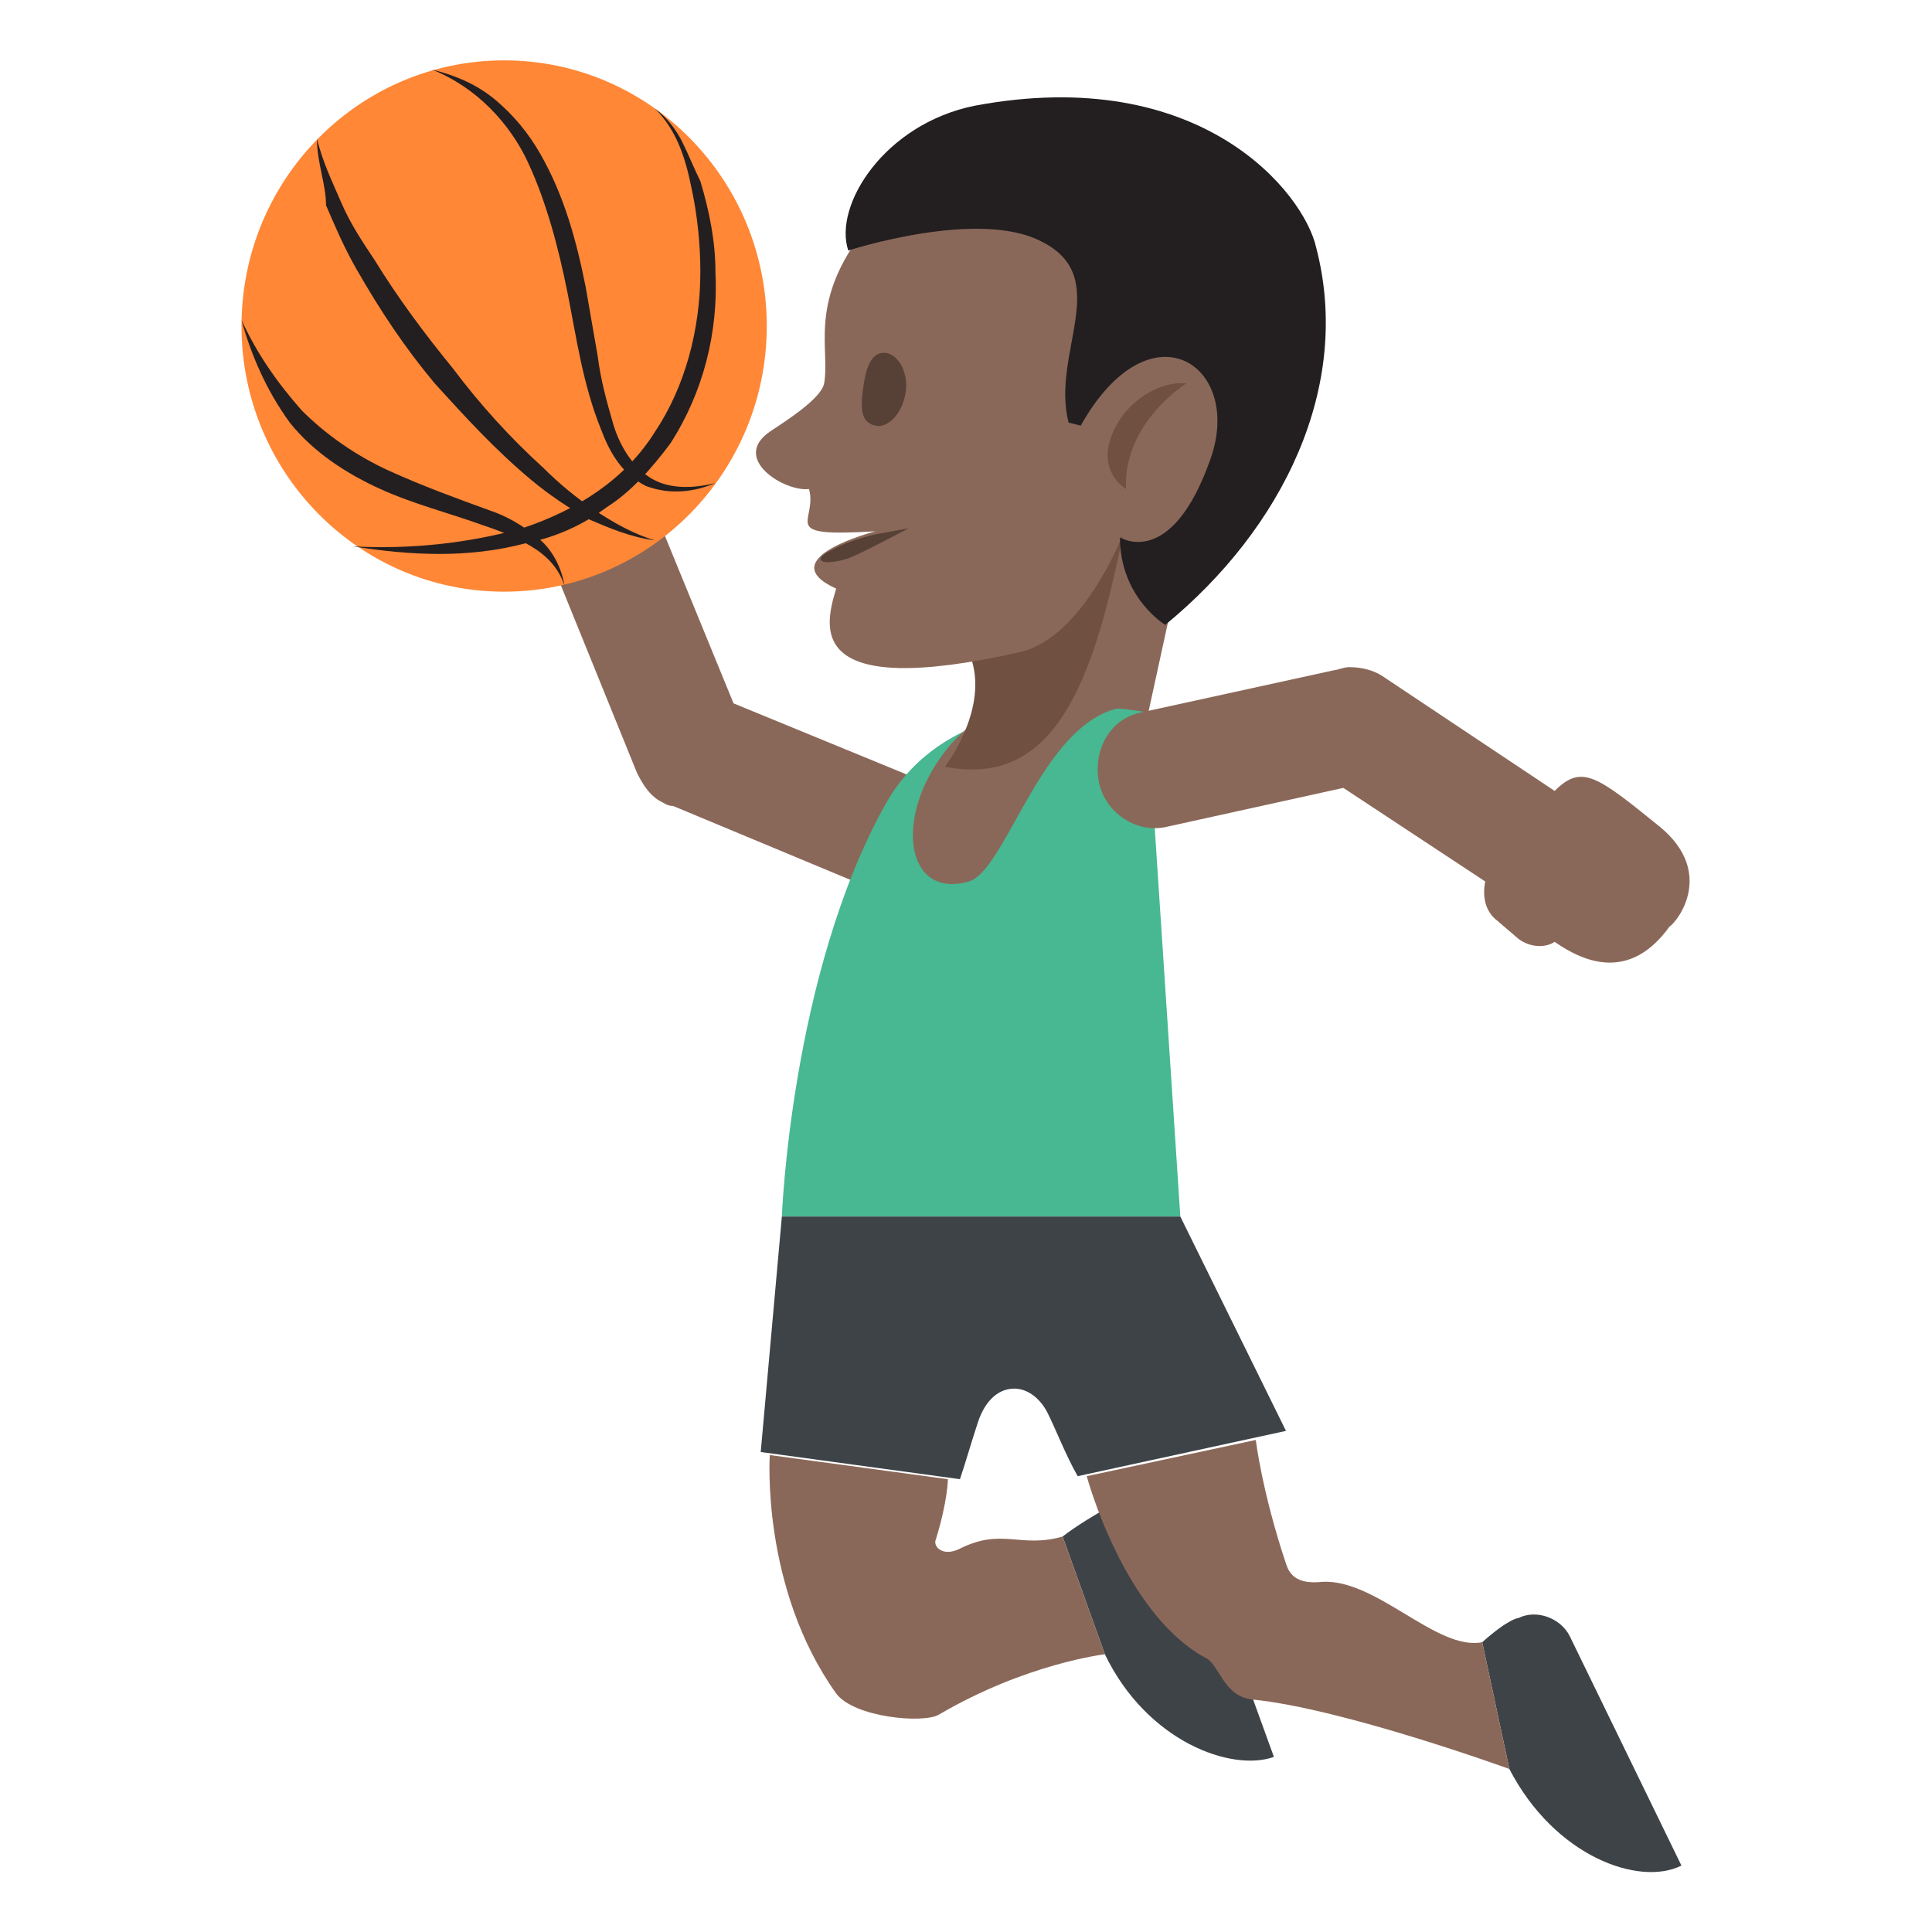 <?xml version="1.0" encoding="utf-8"?><!-- Скачано с сайта svg4.ru / Downloaded from svg4.ru -->
<svg width="800px" height="800px" viewBox="0 0 64 64" xmlns="http://www.w3.org/2000/svg" xmlns:xlink="http://www.w3.org/1999/xlink" aria-hidden="true" role="img" class="iconify iconify--emojione" preserveAspectRatio="xMidYMid meet">
<path d="M29.9 25.6l-5.6-2.3l-2.5-6.1l-3.5 1.5l2.8 6.9c.2.4.4.7.7.9c.2.1.3.2.5.2l6 2.5c.9.4 2-.1 2.4-1.1c.6-1 .2-2.1-.8-2.5" fill="#8a6859">
</path>
<ellipse cx="16.7" cy="10.8" rx="8.7" ry="8.8" fill="#ff8736">
</ellipse>
<g fill="#231f20">
<path d="M10.5 4.6c.2.8.5 1.4.8 2.1c.3.7.7 1.3 1.1 1.9c.8 1.3 1.7 2.5 2.6 3.6c.9 1.2 1.9 2.3 3 3.3c.5.5 1.1 1 1.7 1.4c.6.4 1.3.8 2 1c-.8-.1-1.5-.4-2.2-.7c-.7-.4-1.3-.8-1.9-1.3c-1.2-1-2.2-2.1-3.2-3.2c-1-1.2-1.8-2.4-2.6-3.8c-.4-.7-.7-1.4-1-2.1c0-.7-.3-1.4-.3-2.2">
</path>
<path d="M8 10.6c.5 1.1 1.2 2.1 2 3c.8.8 1.8 1.5 2.9 2c1.1.5 2.2.9 3.3 1.3c.6.2 1.1.5 1.6.9s.8 1 .9 1.6c-.2-.6-.6-1-1.1-1.3c-.5-.3-1-.5-1.6-.7c-1.1-.4-2.3-.7-3.4-1.2s-2.2-1.2-3-2.2c-.8-1.1-1.3-2.3-1.6-3.4">
</path>
<path d="M23.7 16c-.7.3-1.5.4-2.3.1c-.8-.4-1.2-1.1-1.5-1.9c-.6-1.5-.8-3-1.1-4.5c-.3-1.5-.7-3-1.3-4.3c-.6-1.3-1.7-2.5-3.2-3.1c.8.2 1.5.5 2.1 1c.6.5 1.1 1.1 1.5 1.8c.8 1.4 1.2 2.9 1.5 4.4l.4 2.3c.1.8.3 1.5.5 2.2c.2.7.6 1.4 1.2 1.8c.6.4 1.4.4 2.2.2">
</path>
<path d="M21.7 3.6c.4.3.7.7.9 1.1c.2.4.4.9.6 1.3c.3 1 .5 2 .5 3c.1 2-.4 4-1.5 5.7c-.6.8-1.3 1.6-2.1 2.1c-.8.6-1.7 1-2.7 1.2c-1.9.5-3.8.4-5.7.1c1.9.1 3.8-.1 5.6-.6c1.8-.6 3.4-1.6 4.4-3.2c1-1.5 1.5-3.4 1.5-5.3c0-.9-.1-1.9-.3-2.8c-.2-1-.5-1.9-1.2-2.6">
</path>
</g>
<g fill="#3e4347">
<path d="M50 58.6l-.9-4.2c.9-.8 1.2-.8 1.2-.8c.6-.3 1.4 0 1.7.6l3.7 7.6c-1.4.7-4.2-.3-5.7-3.2">
</path>
<path d="M36.6 54.8l-1.4-3.9c.9-.7 2.5-1.5 2.5-1.5c.6-.2 1.4.1 1.6.8l2.9 8c-1.4.5-4.2-.5-5.6-3.4">
</path>
</g>
<path fill="#8a6859" d="M37.7 16.5l1.8.4L37.3 27L34 24.5z">
</path>
<path d="M39.1 40.3H25.9s.3-8 3.4-13.6c2.4-4.4 8.7-3.1 8.7-3.1l1.1 16.7" fill="#47b892">
</path>
<g fill="#8a6859">
<path d="M55 27.4c-2.1-1.7-2.6-2.1-3.5-1.2l-5.7-3.8c-.3-.2-.7-.3-1.1-.3c-.2 0-.4.1-.5.1l-6.4 1.4c-1 .2-1.6 1.2-1.4 2.3c.2 1 1.2 1.7 2.2 1.5l5.9-1.3l4.7 3.1c-.1.5 0 1 .4 1.3l.7.6c.4.3.9.3 1.2.1c1 .7 2.5 1.3 3.8-.5c.3-.2 1.5-1.8-.3-3.3">
</path>
<path d="M37.5 23.4c-2.9.1-4.1 5.4-5.4 5.8c-2.1.6-2.5-2.1-.8-4.3c2.1-2.8 6.2-1.5 6.2-1.5">
</path>
<path d="M49.1 54.4l.9 4.2s-5.5-2-8.5-2.3c-1-.1-1.1-1.2-1.6-1.4c-2.7-1.5-3.9-6-3.9-6l5.6-1.2s.2 1.7 1 4.1c.1.3.3.7 1.2.6c1.8-.1 3.8 2.3 5.3 2">
</path>
<path d="M36.6 54.8l-1.4-3.9c-1.4.4-2-.3-3.4.4c-.6.3-.9-.1-.8-.3c.4-1.3.4-2 .4-2l-5.9-.8s-.3 4.4 2.2 7.9c.6.8 2.9 1 3.4.7c2.9-1.7 5.5-2 5.5-2">
</path>
</g>
<path d="M25.9 40.3h13.2l3.5 7.1l-6.9 1.5c-.4-.7-.7-1.5-1-2.1c-.2-.4-.6-.8-1.1-.8c-.6 0-1 .5-1.2 1.1c-.2.6-.4 1.3-.6 1.9l-6.6-.9l.7-7.8" fill="#3e4347">
</path>
<path d="M32.2 21.9c.5 1.7-.9 3.5-.9 3.5c3.6.7 4.9-2.7 5.9-7.7c0 0-5.9 1.2-5 4.2" fill="#705041">
</path>
<path d="M39.9 5.5L28.5 7.8c-1.7 2.3-1 3.8-1.2 4.9c-.1.5-1.2 1.2-1.8 1.6c-1.3.9.5 2 1.3 1.9c.3 1.1-1.1 1.6 2.2 1.4c0 0-3.5.9-1.3 1.9c-.4 1.3-1 3.7 6.1 2.1c2.1-.5 3.4-3.9 3.4-3.9l3.5-.1l-.8-12.1" fill="#8a6859">
</path>
<path d="M32.3 3.5c7.5-1.4 10.9 2.9 11.3 4.7c1.2 4.6-1.1 9.3-5 12.5c0 0-1.5-.9-1.5-2.9c0 0 1.7 1.1 3-2.6c1.1-3.1-2-5.2-4.3-1.1l-.4-.1c-.6-2.3 1.5-4.8-.9-6c-2.1-1.1-6.4.3-6.4.3c-.5-1.5 1.2-4.2 4.2-4.8" fill="#231f20">
</path>
<path d="M30 13c-.1.7-.6 1.2-1 1.1c-.5-.1-.5-.6-.4-1.3c.1-.7.3-1.2.8-1.1c.4.1.7.7.6 1.3" fill="#574137">
</path>
<path d="M36.7 14.9c.2-1.3 1.5-2.3 2.6-2.2c0 0-2.1 1.3-2 3.5c0 0-.7-.4-.6-1.3" fill="#705041">
</path>
<path d="M30.1 17.5s-1.5.8-2 1c-1 .3-1.2 0-.5-.3c.5-.3 1.4-.5 1.4-.5l1.1-.2" fill="#574137">
</path>
</svg>
